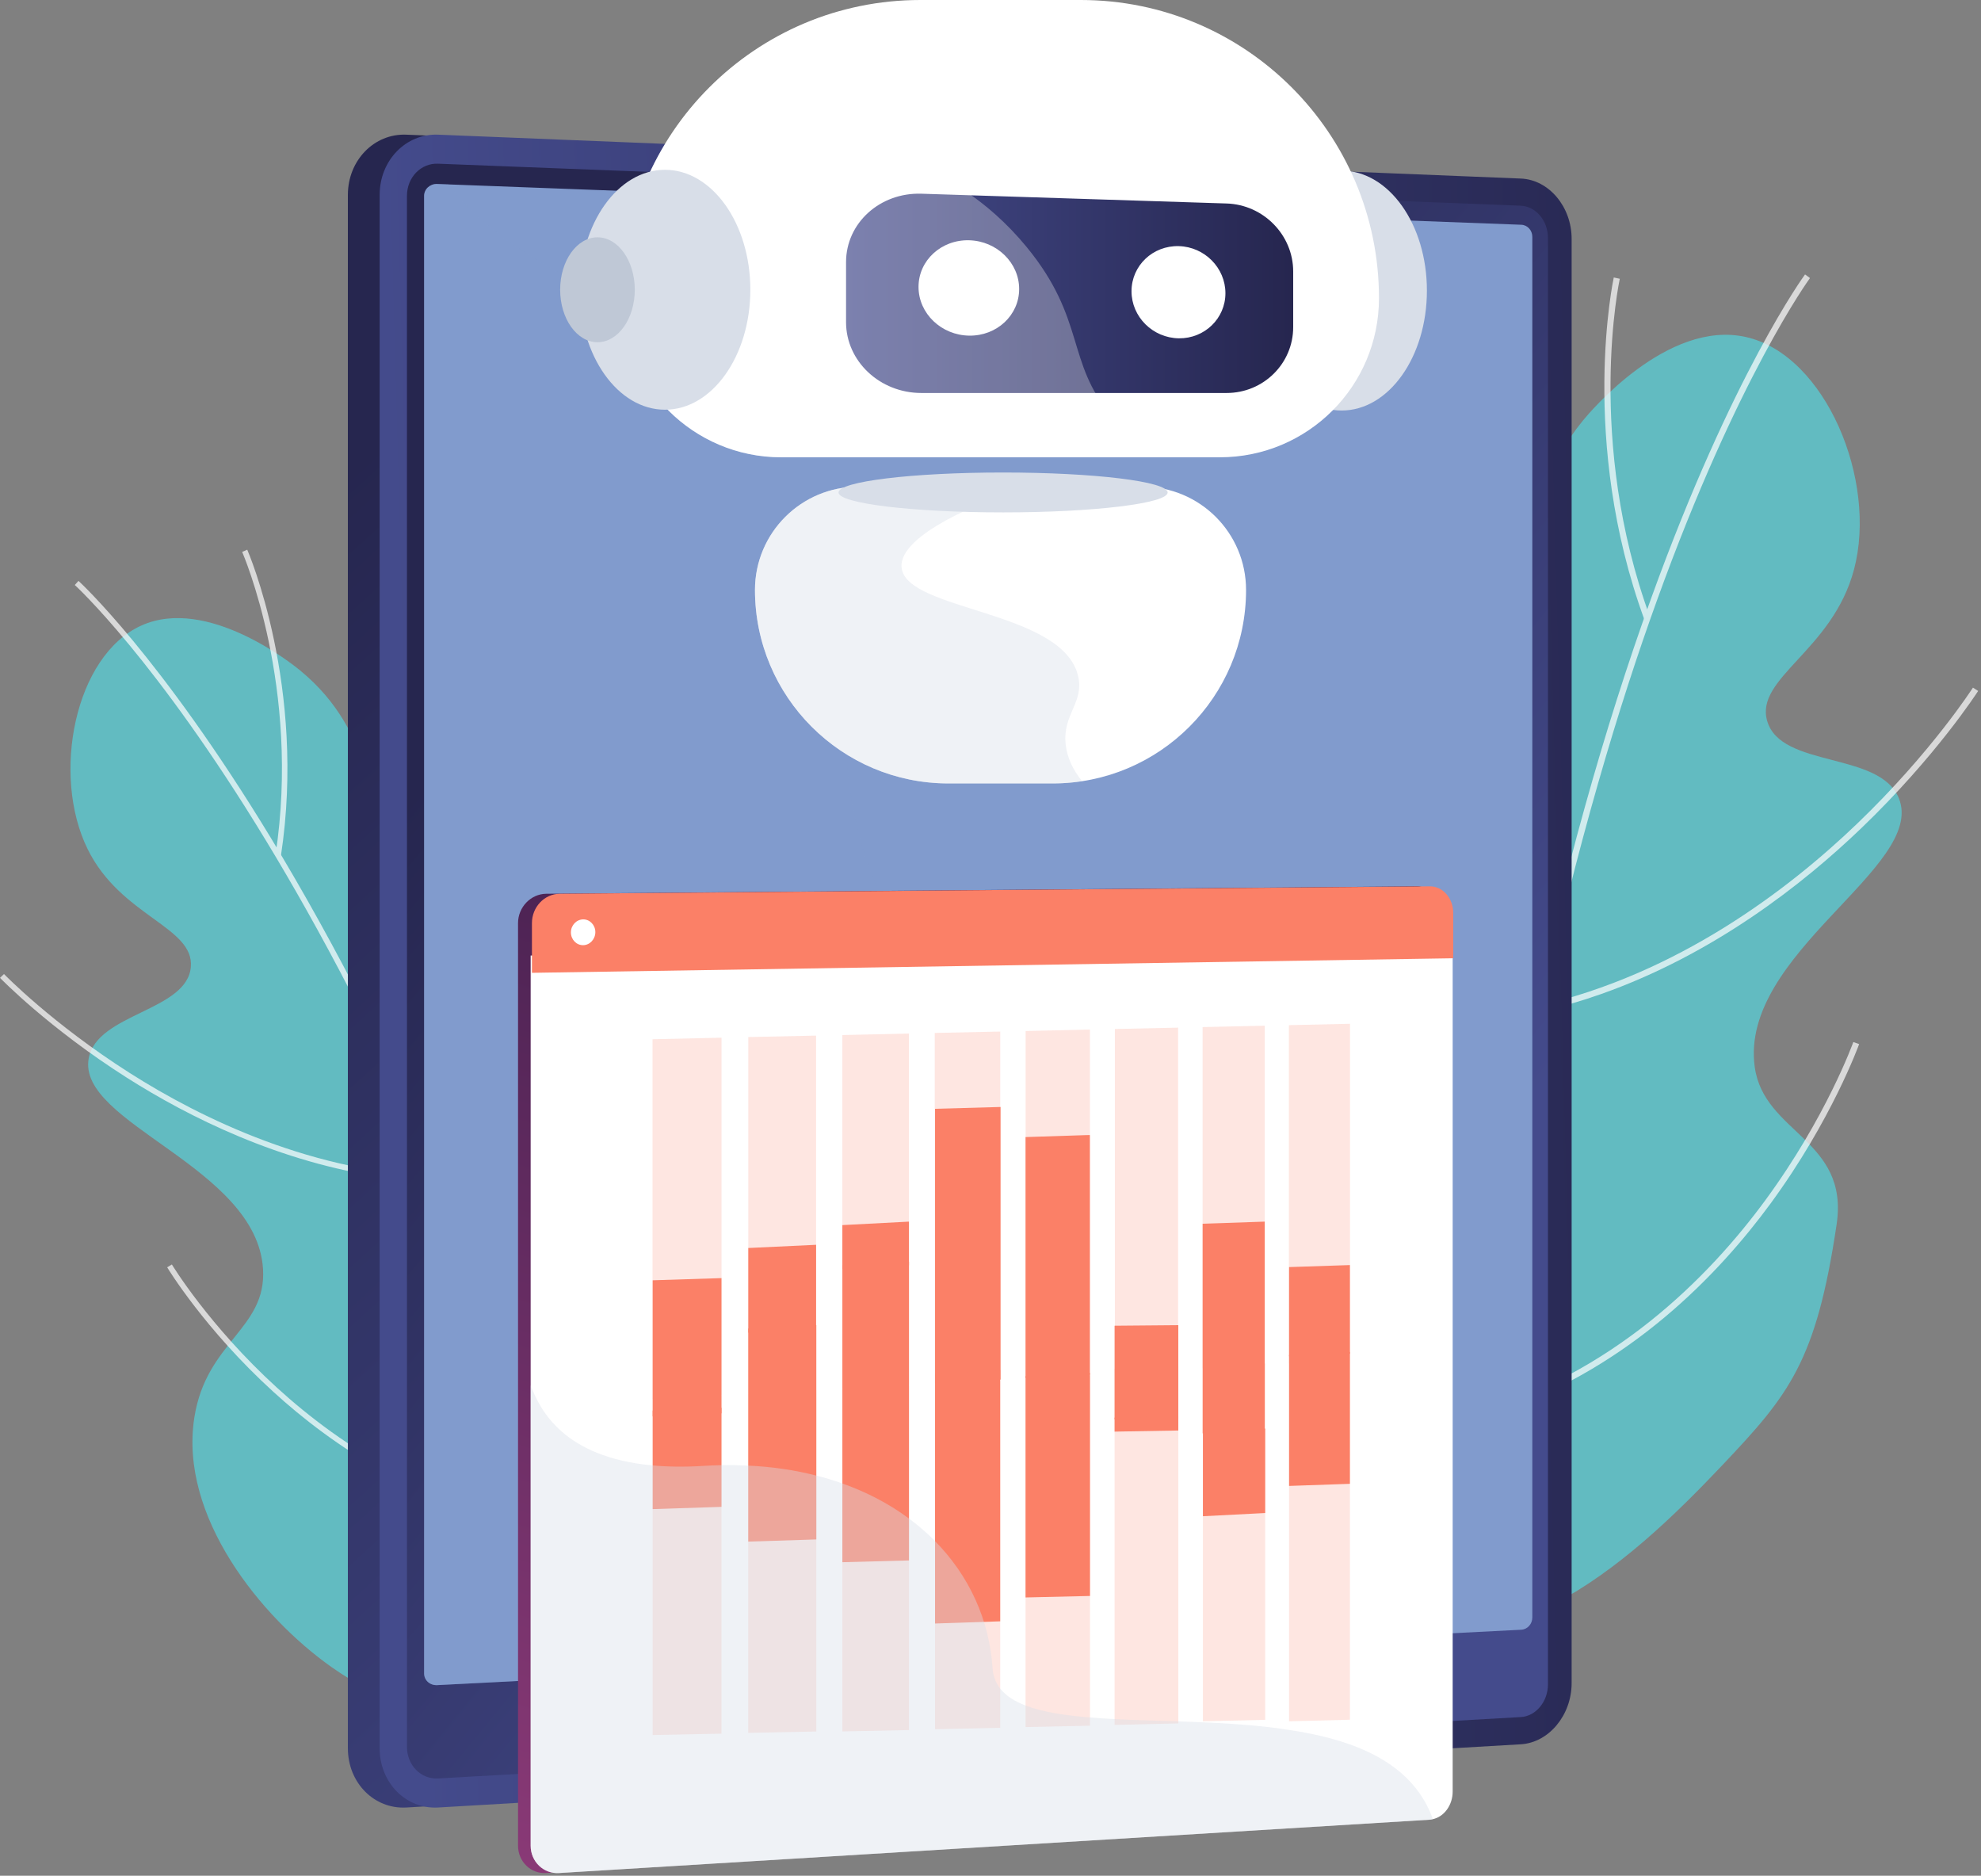 <?xml version="1.0" encoding="UTF-8"?> <svg xmlns="http://www.w3.org/2000/svg" width="675" height="639" viewBox="0 0 675 639" fill="none"><rect x="0" y="0" width="675" height="639" fill="#808080" stroke="none"/> <path d="M245.506 570.513C292.451 534.225 297.36 459.083 273.776 439.422C261.516 429.209 246.64 438.213 235.391 425.879C222.934 412.188 235.071 394.377 232.209 355.918C230.729 336.035 228.065 300.018 206.726 287.733C185.56 275.546 167.157 298.883 143.647 287.042C121.445 275.842 129.463 250.729 102.13 228.281C99.589 226.208 70.701 203.069 48.252 213.06C25.458 223.223 17.392 263.977 29.874 289.287C41.197 312.254 66.187 315.707 65.027 329.399C63.769 344.471 33.007 345.187 30.22 360.556C26.198 382.758 87.476 397.411 89.622 432.293C90.88 452.817 70.257 456.937 66.212 482.963C60.982 516.562 88.907 550.926 112.935 567.898C147.742 592.444 204.826 601.966 245.506 570.513Z" fill="#62BBC1"></path> <g style="mix-blend-mode:soft-light" opacity="0.7"> <path d="M221.799 603.668L223.599 603.15C203.568 533.139 180.774 468.285 155.834 410.362C135.852 364.034 114.489 322.022 92.311 285.488C54.494 223.223 27.012 198.135 26.741 197.888L25.483 199.294C25.754 199.541 53.087 224.506 90.757 286.573C125.54 343.854 176.531 445.392 221.799 603.668Z" fill="white"></path> <path d="M95.716 291.581C104.498 233.955 84.442 187.725 84.244 187.256L82.518 188.021C82.715 188.49 102.573 234.226 93.865 291.285L95.716 291.581Z" fill="white"></path> <path d="M159.559 418.602C188.2 361.937 195.921 322.097 197.327 298.637C198.881 273.104 193.676 261.189 193.454 260.696L191.727 261.461C191.777 261.584 197.006 273.598 195.452 298.735C193.997 321.974 186.325 361.493 157.881 417.763L159.559 418.602Z" fill="white"></path> <path d="M205.221 544.142C276.268 458.862 277.156 393.415 277.156 392.749H275.256C275.256 392.922 274.985 409.894 265.537 437.449C257.223 461.748 239.758 499.738 203.766 542.934L205.221 544.142Z" fill="white"></path> <path d="M131.288 401.161C137.727 402.074 144.338 402.666 151.073 402.838L151.122 400.939C107.088 399.829 68.703 381.105 44.256 365.564C17.786 348.739 1.529 331.989 1.357 331.816L0 333.124C0.173 333.297 16.578 350.219 43.269 367.167C64.164 380.439 95.198 396.054 131.288 401.161Z" fill="white"></path> <path d="M185.93 520.09C189.417 520.583 192.969 520.962 196.587 521.225L196.711 519.35C150.876 516.168 115.772 492.263 94.384 472.75C71.195 451.609 58.688 430.961 58.564 430.764L56.961 431.726C57.084 431.948 69.715 452.818 93.126 474.132C113.033 492.313 144.782 514.268 185.93 520.09Z" fill="white"></path> </g> <path d="M457.955 548.854C398.676 519.548 376.77 438.51 398.207 411.843C409.357 397.954 427.612 404.541 437.184 388.555C447.791 370.868 430.622 354.068 425.269 311.391C422.506 289.362 417.498 249.398 438.121 231.266C458.547 213.307 483.833 234.744 506.898 216.637C528.706 199.517 514.398 173.837 539.338 143.297C541.657 140.46 568.151 108.809 594.868 114.804C622.004 120.872 639.815 163.648 631.723 194.041C624.397 221.67 597.877 230.945 602.145 245.623C606.857 261.806 640.604 255.861 647.043 272.019C656.318 295.381 592.574 324.885 597.902 363.492C601.06 386.187 630.12 388.087 625.803 417.122C618.846 463.968 609.521 475.193 586.998 498.998C554.361 533.51 509.365 574.263 457.955 548.854Z" fill="#62BBC1"></path> <g style="mix-blend-mode:soft-light" opacity="0.7"> <path d="M491.184 579.888L489.087 579.716C495.575 498.801 506.208 422.895 520.738 354.118C532.357 299.081 546.467 248.436 562.675 203.637C590.304 127.262 614.8 93.811 615.047 93.49L616.725 94.724C616.503 95.069 592.105 128.347 564.599 204.501C539.19 274.758 505.813 396.919 491.184 579.888Z" fill="white"></path> <path d="M560.282 211.038C537.982 150.007 549.749 95.07 549.872 94.527L551.92 94.971C551.796 95.514 540.177 149.884 562.256 210.323L560.282 211.038Z" fill="white"></path> <path d="M518.443 363.937C474.681 308.284 457.486 266.445 450.776 241.135C443.474 213.579 446.533 199.395 446.681 198.803L448.729 199.271C448.679 199.395 445.62 213.678 452.873 240.839C459.558 265.902 476.654 307.396 520.096 362.629L518.443 363.937Z" fill="white"></path> <path d="M496.192 511.185C399.786 433.601 384.417 362.283 384.269 361.568L386.317 361.148C386.366 361.321 390.412 379.798 406.792 407.847C421.223 432.565 448.68 470.259 497.524 509.557L496.192 511.185Z" fill="white"></path> <path d="M545.53 338.651C538.672 341.068 531.592 343.14 524.265 344.818L523.796 342.77C571.679 331.867 609.496 302.955 632.784 280.604C658.045 256.38 672.106 234.473 672.254 234.251L674.03 235.386C673.882 235.608 659.673 257.712 634.239 282.109C614.332 301.228 583.841 325.132 545.53 338.651Z" fill="white"></path> <path d="M511.956 480.645C508.272 481.96 504.481 483.153 500.584 484.222L500.041 482.199C549.404 468.656 582.534 434.785 601.603 408.759C622.3 380.538 631.403 355.252 631.502 354.981L633.475 355.696C633.377 355.943 624.175 381.525 603.305 409.993C585.519 434.242 555.669 465.227 511.956 480.645Z" fill="white"></path> </g> <path d="M524.684 573.375C524.684 584.303 516.913 593.653 507.367 594.22L138.442 615.756C127.489 616.373 118.534 607.344 118.534 595.577V66.378C118.534 54.636 127.489 45.434 138.442 45.878L507.367 60.828C516.913 61.198 524.684 70.424 524.684 81.352V573.375Z" fill="url(#paint0_linear_219_11489)"></path> <path d="M535.514 573.375C535.514 584.303 527.743 593.653 518.196 594.22L149.272 615.756C138.319 616.373 129.364 607.344 129.364 595.577V66.378C129.364 54.636 138.319 45.434 149.272 45.878L518.196 60.828C527.743 61.198 535.514 70.424 535.514 81.352V573.375Z" fill="url(#paint1_linear_219_11489)"></path> <path d="M138.664 66.723V595.083C138.664 601.349 143.425 606.184 149.272 605.864L441.056 589.335L518.196 584.944C523.303 584.673 527.447 579.69 527.447 573.819V81.056C527.447 75.185 523.303 70.275 518.196 70.078L438.269 66.97L149.272 55.77C143.425 55.523 138.664 60.433 138.664 66.723Z" fill="url(#paint2_linear_219_11489)"></path> <path d="M522.119 80.662V551.026C522.119 553.221 520.491 555.071 518.344 555.195L480.551 557.119L148.951 574.066C146.484 574.19 144.511 572.414 144.511 570.07V66.749C144.511 64.406 146.534 62.58 148.976 62.679L152.898 62.827L518.344 76.567C520.491 76.641 522.119 78.491 522.119 80.662Z" fill="#819BCD"></path> <g style="mix-blend-mode:multiply" opacity="0.3"> <path d="M480.625 557.119L148.976 574.066C146.534 574.19 144.511 572.414 144.511 570.07V66.749C144.511 64.406 146.534 62.58 148.976 62.679L152.898 62.827C164.246 78.269 187.805 96.105 235.317 111.351C347.314 147.343 220.343 304.311 361.894 354.809C477.147 395.907 418.386 503.858 480.625 557.119Z" fill="#819BCD"></path> </g> <path d="M377.09 583.785L302.071 587.905C298.05 588.127 294.794 585.364 294.794 581.713V581.417C294.794 577.766 298.05 574.633 302.071 574.436L377.09 570.489C380.987 570.291 384.145 573.029 384.145 576.631V576.902C384.145 580.479 380.987 583.563 377.09 583.785Z" fill="url(#paint3_linear_219_11489)"></path> <path d="M343.663 63.295C343.663 65.244 341.961 66.748 339.839 66.674C337.718 66.6 335.991 64.948 335.991 62.999C335.991 61.05 337.718 59.545 339.839 59.644C341.961 59.718 343.663 61.371 343.663 63.295Z" fill="url(#paint4_linear_219_11489)"></path> <path d="M486.2 98.997C486.2 121.569 473.2 139.849 457.14 139.849C441.081 139.849 428.056 121.569 428.056 98.997C428.056 76.425 441.081 58.145 457.14 58.145C473.2 58.145 486.2 76.425 486.2 98.997Z" fill="#D8DEE8"></path> <path d="M368.283 0H313.567C257.445 0 211.956 45.49 211.956 101.587C211.956 131.535 236.23 155.785 266.178 155.785H415.647C445.595 155.785 469.87 131.535 469.87 101.587C469.87 45.49 424.38 0 368.283 0Z" fill="white"></path> <path d="M358.662 266.893H323.164C286.777 266.893 257.248 237.365 257.248 200.978C257.248 181.539 273.012 165.8 292.426 165.8H389.4C408.839 165.8 424.578 181.539 424.578 200.978C424.578 237.365 395.074 266.893 358.662 266.893Z" fill="white"></path> <path d="M417.941 133.879H313.937C299.826 133.879 288.281 123.074 288.281 109.752V89.302C288.281 75.981 299.826 65.546 313.937 65.99L417.941 69.32C430.523 69.715 440.637 80.076 440.637 92.46V111.455C440.637 123.838 430.523 133.879 417.941 133.879Z" fill="url(#paint5_linear_219_11489)"></path> <path d="M347.265 98.454C347.265 107.359 339.692 114.464 330.269 114.341C320.746 114.217 312.976 106.792 312.976 97.739C312.976 88.71 320.746 81.58 330.269 81.852C339.692 82.123 347.265 89.549 347.265 98.454Z" fill="white"></path> <path d="M417.547 99.885C417.547 108.47 410.467 115.352 401.685 115.254C392.804 115.13 385.551 107.952 385.551 99.219C385.551 90.486 392.804 83.603 401.685 83.85C410.467 84.097 417.547 91.275 417.547 99.885Z" fill="white"></path> <g style="mix-blend-mode:soft-light" opacity="0.3"> <path d="M378.668 141.551C363.201 123.369 370.059 108.839 349.855 84.195C322.029 50.325 289.564 54.148 282.114 31.157C280.067 24.792 279.82 16.059 285.346 3.972C242.964 16.183 211.956 55.258 211.956 101.587C211.956 131.535 236.23 155.785 266.178 155.785H396.455C388.635 151.541 382.936 146.583 378.668 141.551Z" fill="white"></path> </g> <path d="M255.669 98.7C255.669 121.273 242.643 139.577 226.584 139.577C210.524 139.577 197.524 121.273 197.524 98.7C197.524 76.153 210.524 57.849 226.584 57.849C242.643 57.849 255.669 76.153 255.669 98.7Z" fill="#D8DEE8"></path> <path d="M216.297 98.701C216.297 108.568 210.598 116.586 203.592 116.586C196.562 116.586 190.863 108.568 190.863 98.701C190.863 88.833 196.562 80.84 203.592 80.84C210.598 80.84 216.297 88.833 216.297 98.701Z" fill="#BFC8D6"></path> <g style="mix-blend-mode:multiply" opacity="0.4"> <path d="M367.42 230.605C362.535 207.712 308.658 208.28 307.203 193.33C306.068 181.81 337.003 170.388 340.901 168.957C344.206 167.724 347.512 166.688 350.793 165.8H292.426C273.012 165.8 257.248 181.539 257.248 200.978C257.248 237.365 286.777 266.893 323.164 266.893H358.662C362.091 266.893 365.421 266.622 368.702 266.128C365.619 262.305 363.596 258.111 363.103 253.523C362.042 243.408 369.295 239.461 367.42 230.605Z" fill="#D8DEE8"></path> </g> <path d="M397.861 167.773C397.861 171.498 372.748 174.557 341.788 174.557C310.829 174.557 285.716 171.498 285.716 167.773C285.716 164.024 310.829 160.965 341.788 160.965C372.748 160.965 397.861 164.024 397.861 167.773Z" fill="#D8DEE8"></path> <path d="M482.791 301.948L186.113 304.473C180.876 304.535 176.512 309.024 176.512 314.48V325.515V331.407V628.756C176.512 634.211 180.907 638.42 186.113 638.077L190.415 637.827L195.528 627.166L486.095 609.366C490.491 609.085 490.678 615.351 490.678 610.332V326.45V321.088V310.988C490.678 305.969 487.186 301.917 482.791 301.948Z" fill="url(#paint6_linear_219_11489)"></path> <path d="M494.979 321.088V610.332C494.979 614.946 492.049 618.967 488.121 619.747C487.81 619.84 487.529 619.871 487.186 619.903L190.446 638.077C185.24 638.42 180.813 634.211 180.813 628.756V325.515L494.979 321.088Z" fill="white"></path> <path d="M487.218 301.948L190.696 304.473C185.459 304.535 181.25 309.024 181.25 314.48V331.407L495.167 326.45V310.988C495.167 305.969 491.613 301.917 487.218 301.948Z" fill="#FB8067"></path> <path d="M202.854 317.535C202.854 319.966 200.983 321.961 198.708 321.992C196.401 322.024 194.53 320.06 194.53 317.628C194.53 315.228 196.401 313.233 198.708 313.202C200.983 313.17 202.854 315.134 202.854 317.535Z" fill="white"></path> <g style="mix-blend-mode:multiply" opacity="0.2"> <path d="M245.842 475.241L222.337 476.55V354.039L245.842 353.509V475.241Z" fill="#FB8067"></path> </g> <g style="mix-blend-mode:multiply" opacity="0.2"> <path d="M278.076 473.464L254.976 474.742V353.291L278.076 352.792V473.464Z" fill="#FB8067"></path> </g> <g style="mix-blend-mode:multiply" opacity="0.2"> <path d="M309.716 471.687L287.022 472.965V352.605L309.716 352.106V471.687Z" fill="#FB8067"></path> </g> <g style="mix-blend-mode:multiply" opacity="0.2"> <path d="M340.827 469.973L318.507 471.219V351.888L340.827 351.42V469.973Z" fill="#FB8067"></path> </g> <g style="mix-blend-mode:multiply" opacity="0.2"> <path d="M371.377 468.289L349.462 469.505V351.233L371.377 350.734V468.289Z" fill="#FB8067"></path> </g> <g style="mix-blend-mode:multiply" opacity="0.2"> <path d="M401.428 466.606L379.887 467.791V350.547L401.428 350.08V466.606Z" fill="#FB8067"></path> </g> <g style="mix-blend-mode:multiply" opacity="0.2"> <path d="M430.949 464.985L409.783 466.138V349.892L430.949 349.425V464.985Z" fill="#FB8067"></path> </g> <g style="mix-blend-mode:multiply" opacity="0.2"> <path d="M460.003 463.364L439.179 464.517V349.238L460.003 348.77V463.364Z" fill="#FB8067"></path> </g> <g style="mix-blend-mode:multiply" opacity="0.2"> <path d="M439.237 464.592L459.958 463.282V585.85L439.237 586.38V464.592Z" fill="#FB8067"></path> </g> <g style="mix-blend-mode:multiply" opacity="0.2"> <path d="M409.88 465.793L431.095 464.516V585.882L409.88 586.38V465.793Z" fill="#FB8067"></path> </g> <g style="mix-blend-mode:multiply" opacity="0.2"> <path d="M379.784 466.306L401.493 465.009V587.108L379.784 587.614V466.306Z" fill="#FB8067"></path> </g> <g style="mix-blend-mode:multiply" opacity="0.2"> <path d="M349.442 469.955L371.397 468.71V587.887L349.442 588.354V469.955Z" fill="#FB8067"></path> </g> <g style="mix-blend-mode:multiply" opacity="0.2"> <path d="M318.605 471.651L340.807 470.436V588.595L318.605 589.094V471.651Z" fill="#FB8067"></path> </g> <g style="mix-blend-mode:multiply" opacity="0.2"> <path d="M287.029 473.347L309.724 472.163V589.367L287.029 589.834V473.347Z" fill="#FB8067"></path> </g> <g style="mix-blend-mode:multiply" opacity="0.2"> <path d="M254.96 474.796L278.148 473.643V589.86L254.96 590.327V474.796Z" fill="#FB8067"></path> </g> <g style="mix-blend-mode:multiply" opacity="0.2"> <path d="M222.396 476.523L245.832 475.37V590.6L222.396 591.068V476.523Z" fill="#FB8067"></path> </g> <path d="M245.832 481.481L222.396 482.524V436.152L245.832 435.407V481.481Z" fill="#FB8067"></path> <path d="M278.076 452.708L254.976 453.986V425.151L278.076 424.06V452.708Z" fill="#FB8067"></path> <path d="M309.716 431.066L287.022 432.344V417.35L309.716 416.165V431.066Z" fill="#FB8067"></path> <path d="M340.926 469.973L318.605 471.22V377.73L340.926 377.107V469.973Z" fill="#FB8067"></path> <path d="M371.356 468.289L349.441 469.505V387.363L371.356 386.646V468.289Z" fill="#FB8067"></path> <path d="M401.493 483.135L379.785 483.512V451.63L401.493 451.442V483.135Z" fill="#FB8067"></path> <path d="M430.949 487.147L409.783 488.3V416.882L430.949 416.165V487.147Z" fill="#FB8067"></path> <path d="M459.959 461.174L439.237 462.05V431.653L459.959 430.967V461.174Z" fill="#FB8067"></path> <path d="M439.237 461.58L459.959 460.569V505.485L439.237 506.207V461.58Z" fill="#FB8067"></path> <path d="M409.88 487.954L431.096 486.679V515.44L409.88 516.528V487.954Z" fill="#FB8067"></path> <path d="M379.784 482.934L401.493 482.525V487.326L379.784 487.705V482.934Z" fill="#FB8067"></path> <path d="M349.442 468.737L371.397 467.723V543.691L349.442 544.197V468.737Z" fill="#FB8067"></path> <path d="M318.605 468.003L340.807 466.736V552.33L318.605 553.078V468.003Z" fill="#FB8067"></path> <path d="M287.029 431.019L309.725 429.816V531.59L287.029 532.192V431.019Z" fill="#FB8067"></path> <path d="M254.96 452.587L278.148 451.408V524.435L254.96 525.168V452.587Z" fill="#FB8067"></path> <path d="M222.397 480.537L245.832 479.564V513.338L222.397 514.101V480.537Z" fill="#FB8067"></path> <g style="mix-blend-mode:multiply" opacity="0.4"> <path d="M488.246 619.773C487.913 619.856 487.57 619.908 487.217 619.928L190.477 638.103C185.271 638.446 180.813 634.237 180.813 628.782V471.917C184.024 480.49 192.192 496.388 222.118 499.194C227.293 499.693 233.185 499.786 239.669 499.381C241.726 499.256 243.815 499.163 245.81 499.131C248.896 499.069 251.982 499.131 254.944 499.287C263.174 499.661 270.905 500.815 278.043 502.654C281.161 503.433 284.153 504.337 287.021 505.366C295.563 508.39 303.169 512.442 309.716 517.306C312.895 519.644 315.826 522.2 318.507 524.912C330.29 536.82 337.117 551.908 338.208 568.243C338.395 570.986 339.299 573.324 340.827 575.257C342.76 577.72 345.721 579.59 349.462 581.024C355.167 583.206 362.711 584.391 371.377 585.077C374.12 585.326 376.957 585.482 379.887 585.638C386.683 585.981 393.977 586.168 401.428 586.417C404.202 586.511 406.977 586.604 409.782 586.729C416.89 587.041 424.029 587.477 430.98 588.225C433.755 588.537 436.467 588.88 439.179 589.316C446.567 590.438 453.612 591.997 460.003 594.273C473.283 599.042 483.663 606.836 488.246 619.773Z" fill="#D8DEE8"></path> </g> <defs> <linearGradient id="paint0_linear_219_11489" x1="326.104" y1="-32.705" x2="701.084" y2="380.502" gradientUnits="userSpaceOnUse"> <stop offset="0.004" stop-color="#26264F"></stop> <stop offset="1" stop-color="#444B8C"></stop> </linearGradient> <linearGradient id="paint1_linear_219_11489" x1="128.678" y1="40.388" x2="579.786" y2="27.818" gradientUnits="userSpaceOnUse"> <stop stop-color="#444B8C"></stop> <stop offset="0.996" stop-color="#26264F"></stop> </linearGradient> <linearGradient id="paint2_linear_219_11489" x1="323.27" y1="619.252" x2="41.666" y2="388.849" gradientUnits="userSpaceOnUse"> <stop stop-color="#444B8C"></stop> <stop offset="0.996" stop-color="#26264F"></stop> </linearGradient> <linearGradient id="paint3_linear_219_11489" x1="346.137" y1="550.147" x2="338.264" y2="610.103" gradientUnits="userSpaceOnUse"> <stop stop-color="#444B8C"></stop> <stop offset="0.996" stop-color="#26264F"></stop> </linearGradient> <linearGradient id="paint4_linear_219_11489" x1="340.714" y1="57.048" x2="346.544" y2="63.473" gradientUnits="userSpaceOnUse"> <stop stop-color="#FF9085"></stop> <stop offset="1" stop-color="#FB6FBB"></stop> </linearGradient> <linearGradient id="paint5_linear_219_11489" x1="288.272" y1="65.986" x2="440.625" y2="65.986" gradientUnits="userSpaceOnUse"> <stop stop-color="#444B8C"></stop> <stop offset="0.996" stop-color="#26264F"></stop> </linearGradient> <linearGradient id="paint6_linear_219_11489" x1="479.173" y1="240.37" x2="336.499" y2="685.615" gradientUnits="userSpaceOnUse"> <stop stop-color="#311944"></stop> <stop offset="1" stop-color="#893976"></stop> </linearGradient> </defs> </svg> 